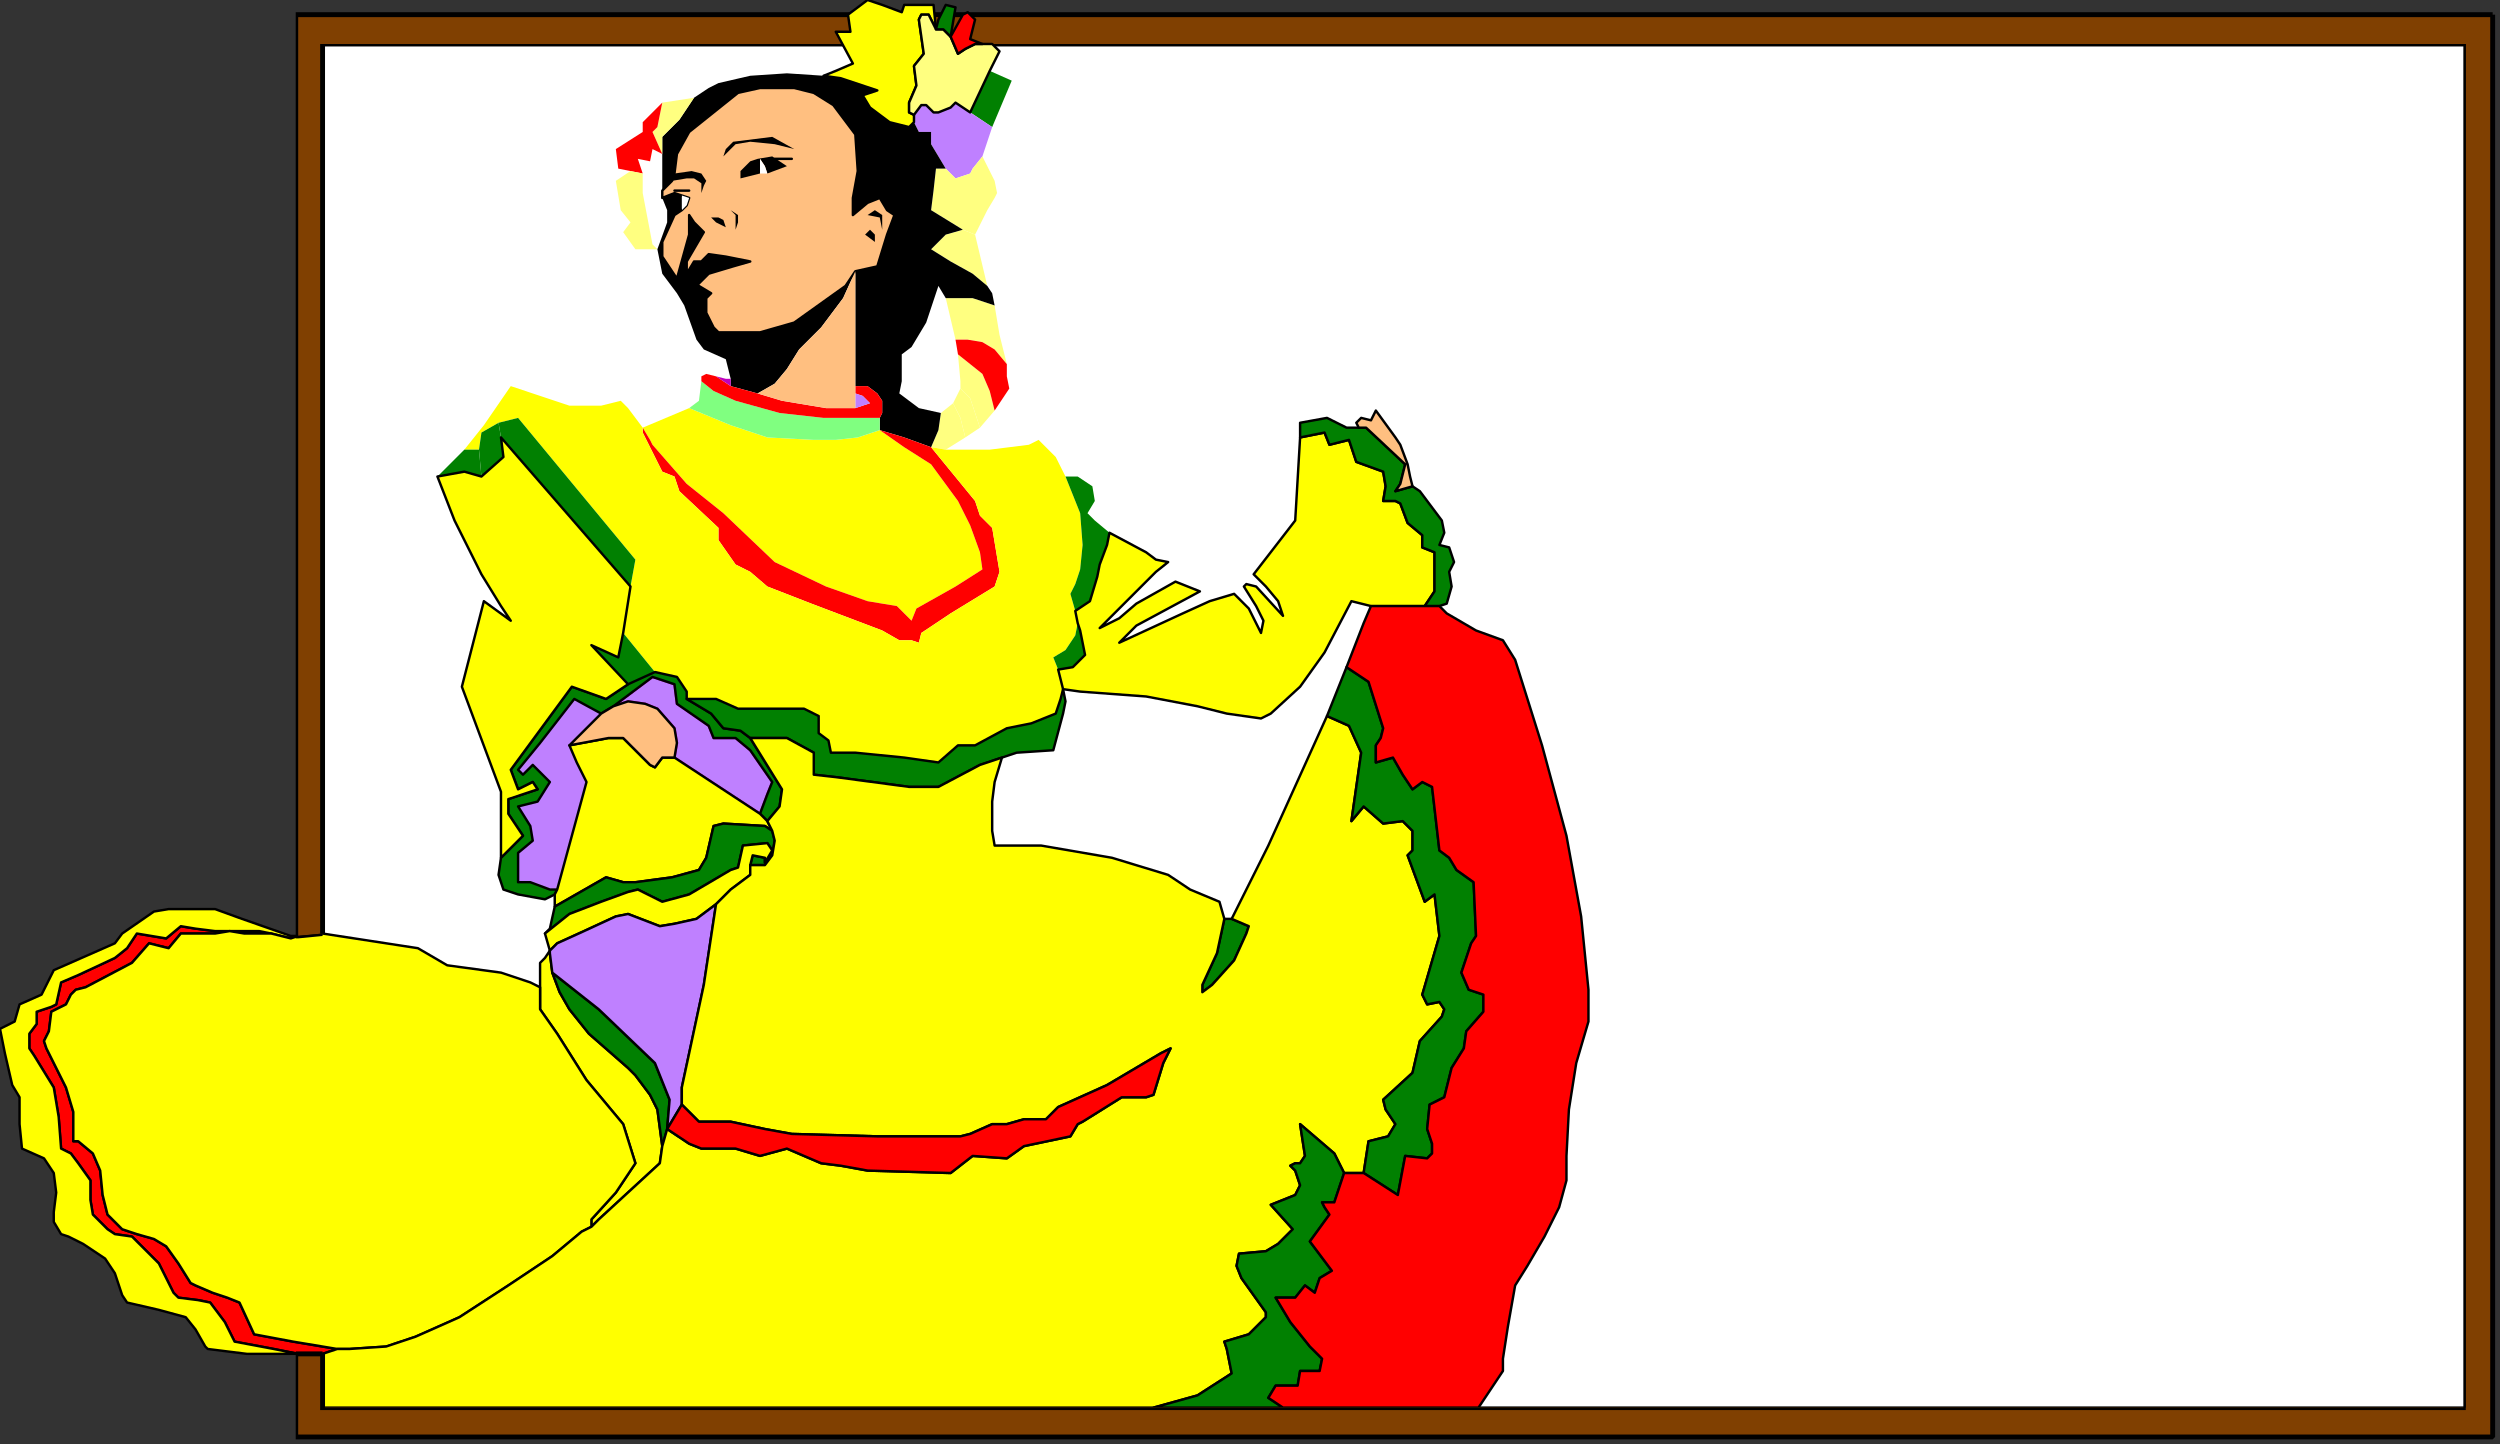<?xml version="1.0" encoding="UTF-8" standalone="no"?>
<svg
   xmlns:dc="http://purl.org/dc/elements/1.1/"
   xmlns:cc="http://creativecommons.org/ns#"
   xmlns:rdf="http://www.w3.org/1999/02/22-rdf-syntax-ns#"
   xmlns:svg="http://www.w3.org/2000/svg"
   xmlns="http://www.w3.org/2000/svg"
   xmlns:sodipodi="http://sodipodi.sourceforge.net/DTD/sodipodi-0.dtd"
   xmlns:inkscape="http://www.inkscape.org/namespaces/inkscape"
   version="1.0"
   width="270.669mm"
   height="156.369mm"
   id="svg147"
   sodipodi:docname="BCKLC068.WMF">
  <rect width="100%" height="100%" fill="#333333" stroke="none"/>
  <sodipodi:namedview
     pagecolor="#ffffff"
     bordercolor="#666666"
     borderopacity="1"
     objecttolerance="10"
     gridtolerance="10"
     guidetolerance="10"
     inkscape:pageopacity="0"
     inkscape:pageshadow="2"
     inkscape:window-width="640"
     inkscape:window-height="480"
     id="namedview149" />
  <defs
     id="defs3">
    <pattern
       id="WMFhbasepattern"
       patternUnits="userSpaceOnUse"
       width="6"
       height="6"
       x="0"
       y="0" />
  </defs>
  <path
     style="fill:#ffffff;fill-rule:evenodd;fill-opacity:1;stroke:#000000;stroke-width:1px;stroke-linecap:round;stroke-linejoin:round;stroke-miterlimit:4;stroke-dasharray:none;stroke-opacity:1;"
     d="  M 132,18   L 132,576   L 1009,576   L 1009,18   L 132,18  z "
     id="path5" />
  <path
     style="fill:#ffbf80;fill-rule:evenodd;fill-opacity:1;stroke:#000000;stroke-width:1px;stroke-linecap:round;stroke-linejoin:round;stroke-miterlimit:4;stroke-dasharray:none;stroke-opacity:1;"
     d="  M 276,71   L 277,63   L 282,54   L 292,46   L 302,38   L 311,36   L 325,36   L 333,38   L 341,43   L 350,55   L 351,70   L 349,81   L 349,88   L 355,83   L 360,81   L 363,86   L 366,88   L 363,96   L 359,109   L 350,111   L 346,117   L 325,132   L 311,136   L 307,136   L 302,136   L 294,136   L 292,134   L 289,128   L 289,122   L 291,120   L 286,117   L 285,117   L 290,112   L 300,109   L 307,107   L 297,105   L 290,104   L 287,107   L 284,107   L 281,112   L 281,107   L 288,95   L 284,91   L 282,88   L 282,96   L 277,114   L 271,105   L 271,99   L 276,88   L 279,86   L 281,84   L 282,81   L 279,80   L 276,79   L 271,81   L 271,78   L 275,74   L 276,71  z "
     id="path7" />
  <path
     style="fill:#000000;fill-rule:evenodd;fill-opacity:1;stroke:none;"
     d="  M 297,93   L 293,91   L 291,89   L 294,89   L 296,90   L 297,93  z "
     id="path9" />
  <path
     style="fill:#000000;fill-rule:evenodd;fill-opacity:1;stroke:none;"
     d="  M 301,88   L 301,94   L 302,91   L 302,88   L 299,86   L 301,88  z "
     id="path11" />
  <path
     style="fill:#018001;fill-rule:evenodd;fill-opacity:1;stroke:none;"
     d="  M 397,46   L 405,29   L 414,33   L 406,52   L 397,46  z "
     id="path13" />
  <path
     style="fill:#bf80ff;fill-rule:evenodd;fill-opacity:1;stroke:none;"
     d="  M 397,46   L 406,52   L 402,64   L 398,69   L 397,71   L 391,73   L 387,69   L 381,59   L 381,54   L 376,54   L 374,50   L 374,47   L 377,43   L 379,43   L 382,46   L 384,46   L 389,44   L 391,42   L 397,46  z "
     id="path15" />
  <path
     style="fill:#ffff80;fill-rule:evenodd;fill-opacity:1;stroke:none;"
     d="  M 404,86   L 407,81   L 408,79   L 407,74   L 402,64   L 398,69   L 397,71   L 391,73   L 387,69   L 383,69   L 382,78   L 381,86   L 394,94   L 399,96   L 404,86  z "
     id="path17" />
  <path
     style="fill:#ffff80;fill-rule:evenodd;fill-opacity:1;stroke:none;"
     d="  M 399,96   L 404,117   L 398,112   L 389,107   L 381,102   L 387,96   L 394,94   L 399,96  z "
     id="path19" />
  <path
     style="fill:#ffff80;fill-rule:evenodd;fill-opacity:1;stroke:none;"
     d="  M 407,125   L 398,122   L 387,122   L 391,139   L 396,139   L 402,140   L 407,143   L 412,149   L 409,137   L 407,125  z "
     id="path21" />
  <path
     style="fill:#ffff80;fill-rule:evenodd;fill-opacity:1;stroke:none;"
     d="  M 385,169   L 390,165   L 393,171   L 395,179   L 387,184   L 381,183   L 384,176   L 385,169  z "
     id="path23" />
  <path
     style="fill:#ffff80;fill-rule:evenodd;fill-opacity:1;stroke:none;"
     d="  M 390,165   L 393,159   L 397,163   L 401,175   L 395,179   L 393,171   L 390,165  z "
     id="path25" />
  <path
     style="fill:#ffff80;fill-rule:evenodd;fill-opacity:1;stroke:none;"
     d="  M 407,168   L 405,160   L 402,153   L 397,149   L 392,145   L 393,156   L 393,159   L 397,163   L 401,175   L 407,168  z "
     id="path27" />
  <path
     style="fill:#ff0000;fill-rule:evenodd;fill-opacity:1;stroke:none;"
     d="  M 392,145   L 397,149   L 402,153   L 405,160   L 407,168   L 413,159   L 412,154   L 412,149   L 407,143   L 402,140   L 396,139   L 391,139   L 392,145  z "
     id="path29" />
  <path
     style="fill:#000000;fill-rule:evenodd;fill-opacity:1;stroke:none;"
     d="  M 276,71   L 275,74   L 271,78   L 271,63   L 271,56   L 278,49   L 284,40   L 290,36   L 294,34   L 307,31   L 322,30   L 337,31   L 344,32   L 359,37   L 353,39   L 356,44   L 364,50   L 372,52   L 374,50   L 376,54   L 381,54   L 381,59   L 387,69   L 383,69   L 382,78   L 381,86   L 394,94   L 387,96   L 381,102   L 389,107   L 398,112   L 404,117   L 406,120   L 407,125   L 398,122   L 387,122   L 384,117   L 379,132   L 373,142   L 369,145   L 369,156   L 368,161   L 376,167   L 385,169   L 384,176   L 381,183   L 370,179   L 360,176   L 360,171   L 361,169   L 361,164   L 359,161   L 355,158   L 350,158   L 350,111   L 359,109   L 363,96   L 366,88   L 363,86   L 360,81   L 355,83   L 349,88   L 349,81   L 351,70   L 350,55   L 341,43   L 333,38   L 325,36   L 311,36   L 302,38   L 292,46   L 282,54   L 277,63   L 276,71  z "
     id="path31" />
  <path
     style="fill:#ffff80;fill-rule:evenodd;fill-opacity:1;stroke:none;"
     d="  M 271,42   L 269,52   L 267,54   L 271,63   L 271,56   L 278,49   L 284,40   L 271,42  z "
     id="path33" />
  <path
     style="fill:#ff0000;fill-rule:evenodd;fill-opacity:1;stroke:none;"
     d="  M 263,71   L 258,70   L 253,69   L 252,61   L 263,54   L 263,50   L 271,42   L 269,52   L 267,54   L 271,63   L 267,61   L 266,66   L 261,65   L 263,71  z "
     id="path35" />
  <path
     style="fill:#ffff80;fill-rule:evenodd;fill-opacity:1;stroke:none;"
     d="  M 258,70   L 263,71   L 263,79   L 267,100   L 269,102   L 260,102   L 255,95   L 258,91   L 254,86   L 252,74   L 258,70  z "
     id="path37" />
  <path
     style="fill:#000000;fill-rule:evenodd;fill-opacity:1;stroke:none;"
     d="  M 276,71   L 283,70   L 287,71   L 289,74   L 288,76   L 287,79   L 287,75   L 284,73   L 281,73   L 275,74   L 276,71  z "
     id="path39" />
  <path
     style="fill:#ffffff;fill-rule:evenodd;fill-opacity:1;stroke:none;"
     d="  M 279,86   L 279,80   L 282,81   L 281,84   L 279,86  z "
     id="path41" />
  <path
     style="fill:#000000;fill-rule:evenodd;fill-opacity:1;stroke:none;"
     d="  M 296,64   L 301,59   L 307,58   L 317,59   L 325,61   L 316,56   L 300,58   L 297,61   L 296,64  z "
     id="path43" />
  <path
     style="fill:#000000;fill-rule:evenodd;fill-opacity:1;stroke:none;"
     d="  M 314,71   L 322,68   L 316,64   L 310,65   L 307,66   L 303,70   L 303,73   L 311,71   L 311,65   L 313,68   L 314,71  z "
     id="path45" />
  <path
     style="fill:#ffffff;fill-rule:evenodd;fill-opacity:1;stroke:none;"
     d="  M 311,71   L 311,65   L 313,68   L 314,71   L 311,71  z "
     id="path47" />
  <path
     style="fill:#000000;fill-rule:evenodd;fill-opacity:1;stroke:none;"
     d="  M 279,86   L 276,88   L 271,99   L 271,105   L 277,114   L 282,96   L 282,88   L 284,91   L 288,95   L 281,107   L 281,112   L 284,107   L 287,107   L 290,104   L 297,105   L 307,107   L 300,109   L 290,112   L 285,117   L 286,117   L 291,120   L 289,122   L 289,128   L 292,134   L 294,136   L 302,136   L 307,136   L 311,136   L 325,132   L 346,117   L 350,111   L 345,122   L 336,134   L 327,143   L 322,151   L 317,157   L 310,161   L 299,158   L 299,155   L 297,147   L 288,143   L 285,139   L 280,125   L 277,120   L 271,112   L 270,107   L 269,102   L 273,91   L 273,86   L 271,81   L 276,79   L 279,80   L 279,86  z "
     id="path49" />
  <path
     style="fill:#000000;fill-rule:evenodd;fill-opacity:1;stroke:none;"
     d="  M 358,102   L 358,96   L 356,94   L 354,96   L 358,99   L 358,102  z "
     id="path51" />
  <path
     style="fill:#000000;fill-rule:evenodd;fill-opacity:1;stroke:none;"
     d="  M 361,94   L 361,88   L 358,86   L 355,88   L 360,89   L 361,94  z "
     id="path53" />
  <path
     style="fill:#ffff00;fill-rule:evenodd;fill-opacity:1;stroke:none;"
     d="  M 263,175   L 282,167   L 299,174   L 314,179   L 333,180   L 342,180   L 351,179   L 360,176   L 370,183   L 381,190   L 392,205   L 397,215   L 401,226   L 402,233   L 391,240   L 375,249   L 373,254   L 367,248   L 355,246   L 338,240   L 317,230   L 296,210   L 281,198   L 267,182   L 266,180   L 263,175  z "
     id="path55" />
  <path
     style="fill:#80ff80;fill-rule:evenodd;fill-opacity:1;stroke:none;"
     d="  M 360,176   L 360,171   L 337,171   L 319,169   L 301,164   L 292,160   L 287,156   L 286,164   L 282,167   L 299,174   L 314,179   L 333,180   L 342,180   L 351,179   L 360,176  z "
     id="path57" />
  <path
     style="fill:#ff0000;fill-rule:evenodd;fill-opacity:1;stroke:none;"
     d="  M 351,171   L 337,171   L 319,169   L 301,164   L 292,160   L 287,156   L 287,154   L 289,153   L 293,154   L 299,158   L 310,161   L 320,164   L 338,167   L 350,167   L 353,166   L 356,165   L 353,162   L 350,161   L 350,158   L 355,158   L 359,161   L 361,164   L 361,169   L 360,171   L 351,171  z "
     id="path59" />
  <path
     style="fill:#bf00bf;fill-rule:evenodd;fill-opacity:1;stroke:none;"
     d="  M 293,154   L 299,158   L 299,155   L 297,155   L 293,154  z "
     id="path61" />
  <path
     style="fill:#bf80ff;fill-rule:evenodd;fill-opacity:1;stroke:none;"
     d="  M 350,161   L 350,167   L 353,166   L 356,165   L 353,162   L 350,161  z "
     id="path63" />
  <path
     style="fill:#ffbf80;fill-rule:evenodd;fill-opacity:1;stroke:none;"
     d="  M 310,161   L 320,164   L 338,167   L 350,167   L 350,111   L 345,122   L 336,134   L 327,143   L 322,151   L 317,157   L 310,161  z "
     id="path65" />
  <path
     style="fill:#ff0000;fill-rule:evenodd;fill-opacity:1;stroke:none;"
     d="  M 370,183   L 381,190   L 392,205   L 397,215   L 401,226   L 402,233   L 391,240   L 375,249   L 373,254   L 367,248   L 355,246   L 338,240   L 317,230   L 296,210   L 281,198   L 267,182   L 266,180   L 263,175   L 263,177   L 267,185   L 271,193   L 276,195   L 278,201   L 294,216   L 294,221   L 301,231   L 307,234   L 314,240   L 332,247   L 361,258   L 368,262   L 373,262   L 376,263   L 377,259   L 389,251   L 407,240   L 409,234   L 406,216   L 401,211   L 399,205   L 381,183   L 370,179   L 360,176   L 370,183  z "
     id="path67" />
  <path
     style="fill:#ffff00;fill-rule:evenodd;fill-opacity:1;stroke:none;"
     d="  M 263,177   L 267,185   L 271,193   L 276,195   L 278,201   L 294,216   L 294,221   L 301,231   L 307,234   L 314,240   L 332,247   L 361,258   L 368,262   L 373,262   L 376,263   L 377,259   L 389,251   L 407,240   L 409,234   L 406,216   L 401,211   L 399,205   L 381,183   L 387,184   L 405,184   L 421,182   L 425,180   L 432,187   L 436,195   L 442,210   L 443,223   L 442,233   L 440,239   L 438,243   L 440,250   L 441,255   L 440,260   L 436,266   L 431,269   L 433,274   L 435,282   L 434,286   L 432,292   L 422,296   L 412,298   L 399,305   L 392,305   L 384,312   L 370,310   L 350,308   L 340,308   L 339,303   L 335,300   L 335,293   L 329,290   L 302,290   L 293,286   L 281,286   L 281,283   L 277,277   L 268,275   L 255,259   L 258,240   L 260,229   L 212,171   L 204,173   L 197,177   L 196,184   L 190,184   L 198,174   L 209,158   L 221,162   L 233,166   L 246,166   L 254,164   L 257,167   L 263,175   L 263,177  z "
     id="path69" />
  <path
     style="fill:#018001;fill-rule:evenodd;fill-opacity:1;stroke:none;"
     d="  M 446,246   L 449,236   L 450,231   L 453,223   L 454,218   L 448,213   L 445,210   L 448,205   L 447,199   L 441,195   L 436,195   L 442,210   L 443,223   L 442,233   L 440,239   L 438,243   L 440,250   L 446,246  z "
     id="path71" />
  <path
     style="fill:#018001;fill-rule:evenodd;fill-opacity:1;stroke:none;"
     d="  M 441,255   L 440,260   L 436,266   L 431,269   L 433,274   L 439,273   L 444,268   L 442,258   L 441,255  z "
     id="path73" />
  <path
     style="fill:#018001;fill-rule:evenodd;fill-opacity:1;stroke:none;"
     d="  M 196,184   L 190,184   L 179,195   L 190,193   L 197,195   L 196,184  z "
     id="path75" />
  <path
     style="fill:#018001;fill-rule:evenodd;fill-opacity:1;stroke:none;"
     d="  M 196,184   L 197,195   L 206,187   L 205,179   L 204,173   L 197,177   L 196,184  z "
     id="path77" />
  <path
     style="fill:#018001;fill-rule:evenodd;fill-opacity:1;stroke:none;"
     d="  M 204,173   L 212,171   L 260,229   L 258,240   L 205,179   L 204,173  z "
     id="path79" />
  <path
     style="fill:#018001;fill-rule:evenodd;fill-opacity:1;stroke:none;"
     d="  M 255,259   L 253,269   L 242,264   L 257,280   L 268,275   L 255,259  z "
     id="path81" />
  <path
     style="fill:#bf80ff;fill-rule:evenodd;fill-opacity:1;stroke:none;"
     d="  M 233,305   L 246,292   L 235,286   L 221,304   L 212,315   L 214,317   L 218,313   L 223,318   L 225,320   L 220,328   L 212,330   L 217,338   L 218,344   L 212,349   L 212,356   L 212,361   L 217,361   L 225,364   L 228,364   L 240,320   L 236,312   L 233,305  z "
     id="path83" />
  <path
     style="fill:#bf80ff;fill-rule:evenodd;fill-opacity:1;stroke:#bf00bf;stroke-width:1px;stroke-linecap:round;stroke-linejoin:round;stroke-miterlimit:4;stroke-dasharray:none;stroke-opacity:1;"
     d="  M 276,310   L 311,333   L 314,325   L 316,320   L 307,307   L 301,302   L 292,302   L 290,297   L 277,288   L 276,280   L 273,279   L 267,277   L 251,289   L 257,287   L 264,288   L 269,290   L 276,298   L 277,304   L 276,310  z "
     id="path85" />
  <path
     style="fill:#018001;fill-rule:evenodd;fill-opacity:1;stroke:#000000;stroke-width:1px;stroke-linecap:round;stroke-linejoin:round;stroke-miterlimit:4;stroke-dasharray:none;stroke-opacity:1;"
     d="  M 257,280   L 248,286   L 234,281   L 209,315   L 212,323   L 218,320   L 220,323   L 208,327   L 208,333   L 214,342   L 205,351   L 204,358   L 206,364   L 212,366   L 223,368   L 227,366   L 228,364   L 225,364   L 217,361   L 212,361   L 212,356   L 212,349   L 218,344   L 217,338   L 212,330   L 220,328   L 225,320   L 223,318   L 218,313   L 214,317   L 212,315   L 221,304   L 235,286   L 246,292   L 251,289   L 267,277   L 273,279   L 276,280   L 277,288   L 290,297   L 292,302   L 301,302   L 307,307   L 316,320   L 314,325   L 311,333   L 314,336   L 319,330   L 320,323   L 307,302   L 303,299   L 296,298   L 291,292   L 281,286   L 281,283   L 277,277   L 268,275   L 257,280  z "
     id="path87" />
  <path
     style="fill:#ffff00;fill-rule:evenodd;fill-opacity:1;stroke:#000000;stroke-width:1px;stroke-linecap:round;stroke-linejoin:round;stroke-miterlimit:4;stroke-dasharray:none;stroke-opacity:1;"
     d="  M 314,336   L 311,333   L 276,310   L 271,310   L 268,314   L 266,313   L 261,308   L 255,302   L 249,302   L 233,305   L 236,312   L 240,320   L 228,364   L 227,366   L 227,371   L 248,359   L 255,361   L 260,361   L 275,359   L 286,356   L 289,351   L 292,338   L 296,337   L 313,338   L 316,340   L 314,336  z "
     id="path89" />
  <path
     style="fill:#018001;fill-rule:evenodd;fill-opacity:1;stroke:#000000;stroke-width:1px;stroke-linecap:round;stroke-linejoin:round;stroke-miterlimit:4;stroke-dasharray:none;stroke-opacity:1;"
     d="  M 313,353   L 316,348   L 314,345   L 304,346   L 302,355   L 299,356   L 282,366   L 271,369   L 261,364   L 257,365   L 246,369   L 233,374   L 223,382   L 225,380   L 227,371   L 248,359   L 255,361   L 260,361   L 275,359   L 286,356   L 289,351   L 292,338   L 296,337   L 313,338   L 316,340   L 317,344   L 316,350   L 313,354   L 307,354   L 308,350   L 313,351   L 313,353  z "
     id="path91" />
  <path
     style="fill:#ffff00;fill-rule:evenodd;fill-opacity:1;stroke:#000000;stroke-width:1px;stroke-linecap:round;stroke-linejoin:round;stroke-miterlimit:4;stroke-dasharray:none;stroke-opacity:1;"
     d="  M 258,240   L 255,259   L 253,269   L 242,264   L 257,280   L 248,286   L 234,281   L 209,315   L 212,323   L 218,320   L 220,323   L 208,327   L 208,333   L 214,342   L 205,351   L 205,324   L 189,281   L 198,246   L 209,254   L 205,248   L 197,235   L 186,213   L 179,195   L 190,193   L 197,195   L 206,187   L 205,179   L 258,240  z "
     id="path93" />
  <path
     style="fill:#018001;fill-rule:evenodd;fill-opacity:1;stroke:#000000;stroke-width:1px;stroke-linecap:round;stroke-linejoin:round;stroke-miterlimit:4;stroke-dasharray:none;stroke-opacity:1;"
     d="  M 307,302   L 322,302   L 333,308   L 333,317   L 342,318   L 372,322   L 384,322   L 401,313   L 410,310   L 416,308   L 431,307   L 435,292   L 436,287   L 435,282   L 434,286   L 432,292   L 422,296   L 412,298   L 399,305   L 392,305   L 384,312   L 370,310   L 350,308   L 340,308   L 339,303   L 335,300   L 335,293   L 329,290   L 302,290   L 293,286   L 281,286   L 291,292   L 296,298   L 303,299   L 307,302  z "
     id="path95" />
  <path
     style="fill:#ffff00;fill-rule:evenodd;fill-opacity:1;stroke:#000000;stroke-width:1px;stroke-linecap:round;stroke-linejoin:round;stroke-miterlimit:4;stroke-dasharray:none;stroke-opacity:1;"
     d="  M 433,274   L 439,273   L 444,268   L 442,258   L 441,255   L 440,250   L 446,246   L 449,236   L 450,231   L 453,223   L 454,218   L 469,226   L 473,229   L 478,230   L 473,234   L 456,251   L 450,257   L 458,253   L 465,247   L 481,238   L 491,242   L 465,256   L 458,263   L 484,251   L 495,246   L 505,243   L 511,249   L 516,259   L 517,254   L 514,248   L 509,240   L 510,239   L 514,240   L 525,252   L 523,246   L 518,240   L 513,235   L 530,213   L 532,179   L 542,177   L 544,182   L 552,180   L 555,189   L 566,193   L 567,199   L 566,205   L 571,205   L 573,206   L 576,214   L 582,219   L 582,224   L 587,226   L 587,242   L 583,248   L 561,248   L 553,246   L 542,267   L 532,281   L 520,292   L 516,294   L 502,292   L 490,289   L 469,285   L 442,283   L 435,282   L 433,274  z "
     id="path97" />
  <path
     style="fill:#018001;fill-rule:evenodd;fill-opacity:1;stroke:#000000;stroke-width:1px;stroke-linecap:round;stroke-linejoin:round;stroke-miterlimit:4;stroke-dasharray:none;stroke-opacity:1;"
     d="  M 532,173   L 543,171   L 551,175   L 559,175   L 575,190   L 573,198   L 571,201   L 578,199   L 581,201   L 590,213   L 591,218   L 589,223   L 593,224   L 595,230   L 593,234   L 594,240   L 592,247   L 589,248   L 583,248   L 587,242   L 587,226   L 582,224   L 582,219   L 576,214   L 573,206   L 571,205   L 566,205   L 567,199   L 566,193   L 555,189   L 552,180   L 544,182   L 542,177   L 532,179   L 532,173  z "
     id="path99" />
  <path
     style="fill:none;stroke:#000000;stroke-width:1px;stroke-linecap:round;stroke-linejoin:round;stroke-miterlimit:4;stroke-dasharray:none;stroke-opacity:1;"
     d="  M 317,65   L 324,65  "
     id="path101" />
  <path
     style="fill:none;stroke:#000000;stroke-width:1px;stroke-linecap:round;stroke-linejoin:round;stroke-miterlimit:4;stroke-dasharray:none;stroke-opacity:1;"
     d="  M 282,78   L 276,78  "
     id="path103" />
  <path
     style="fill:#ffbf80;fill-rule:evenodd;fill-opacity:1;stroke:#000000;stroke-width:1px;stroke-linecap:round;stroke-linejoin:round;stroke-miterlimit:4;stroke-dasharray:none;stroke-opacity:1;"
     d="  M 556,175   L 555,173   L 557,171   L 561,172   L 563,168   L 571,179   L 573,182   L 576,190   L 577,195   L 578,199   L 571,201   L 573,198   L 575,190   L 559,175   L 556,175  z "
     id="path105" />
  <path
     style="fill:#ffff00;fill-rule:evenodd;fill-opacity:1;stroke:#000000;stroke-width:1px;stroke-linecap:round;stroke-linejoin:round;stroke-miterlimit:4;stroke-dasharray:none;stroke-opacity:1;"
     d="  M 225,389   L 228,386   L 239,381   L 252,375   L 257,374   L 270,379   L 276,378   L 285,376   L 293,370   L 299,364   L 307,358   L 307,354   L 308,350   L 313,351   L 313,353   L 316,348   L 314,345   L 304,346   L 302,355   L 299,356   L 282,366   L 271,369   L 261,364   L 257,365   L 246,369   L 233,374   L 223,382   L 225,389  z "
     id="path107" />
  <path
     style="fill:#018001;fill-rule:evenodd;fill-opacity:1;stroke:#000000;stroke-width:1px;stroke-linecap:round;stroke-linejoin:round;stroke-miterlimit:4;stroke-dasharray:none;stroke-opacity:1;"
     d="  M 501,376   L 504,376   L 511,379   L 510,382   L 505,393   L 496,403   L 492,406   L 492,403   L 498,390   L 501,376  z "
     id="path109" />
  <path
     style="fill:#ff0000;fill-rule:evenodd;fill-opacity:1;stroke:#000000;stroke-width:1px;stroke-linecap:round;stroke-linejoin:round;stroke-miterlimit:4;stroke-dasharray:none;stroke-opacity:1;"
     d="  M 132,554   L 138,552   L 120,549   L 104,546   L 98,533   L 93,531   L 87,529   L 80,526   L 78,525   L 73,517   L 68,510   L 63,507   L 56,505   L 50,503   L 44,497   L 42,489   L 41,479   L 38,472   L 32,467   L 30,467   L 30,455   L 27,445   L 19,429   L 18,426   L 20,422   L 21,414   L 27,411   L 29,407   L 31,405   L 35,404   L 54,394   L 61,386   L 69,388   L 74,382   L 88,382   L 94,381   L 100,382   L 111,382   L 106,381   L 88,381   L 80,380   L 74,379   L 68,384   L 56,382   L 52,388   L 47,392   L 32,399   L 25,402   L 23,411   L 21,412   L 15,414   L 15,419   L 12,423   L 12,429   L 14,432   L 22,445   L 24,457   L 25,470   L 29,472   L 32,476   L 37,483   L 37,491   L 38,497   L 44,503   L 47,505   L 54,506   L 59,511   L 65,517   L 71,529   L 73,531   L 81,532   L 86,533   L 92,541   L 96,549   L 112,552   L 122,554   L 132,554  z "
     id="path111" />
  <path
     style="fill:#ffff00;fill-rule:evenodd;fill-opacity:1;stroke:#000000;stroke-width:1px;stroke-linecap:round;stroke-linejoin:round;stroke-miterlimit:4;stroke-dasharray:none;stroke-opacity:1;"
     d="  M 122,554   L 112,552   L 96,549   L 92,541   L 86,533   L 81,532   L 73,531   L 71,529   L 65,517   L 59,511   L 54,506   L 47,505   L 44,503   L 38,497   L 37,491   L 37,483   L 32,476   L 29,472   L 25,470   L 24,457   L 22,445   L 14,432   L 12,429   L 12,423   L 15,419   L 15,414   L 21,412   L 23,411   L 25,402   L 32,399   L 47,392   L 52,388   L 56,382   L 68,384   L 74,379   L 80,380   L 88,381   L 106,381   L 111,382   L 119,384   L 122,383   L 119,383   L 99,376   L 88,372   L 69,372   L 63,373   L 50,382   L 47,386   L 22,397   L 17,407   L 8,411   L 6,418   L 0,421   L 2,431   L 5,444   L 8,449   L 8,460   L 9,470   L 18,474   L 22,480   L 23,488   L 22,496   L 22,500   L 25,505   L 28,506   L 34,509   L 43,515   L 47,521   L 50,530   L 52,533   L 65,536   L 76,539   L 80,544   L 84,551   L 85,552   L 101,554   L 122,554  z "
     id="path113" />
  <path
     style="fill:#ffff00;fill-rule:evenodd;fill-opacity:1;stroke:#000000;stroke-width:1px;stroke-linecap:round;stroke-linejoin:round;stroke-miterlimit:4;stroke-dasharray:none;stroke-opacity:1;"
     d="  M 242,502   L 245,499   L 270,476   L 271,469   L 269,454   L 266,448   L 260,440   L 257,437   L 241,423   L 233,413   L 229,406   L 226,398   L 225,390   L 225,389   L 223,392   L 221,394   L 221,398   L 221,404   L 221,413   L 228,423   L 240,442   L 255,460   L 260,476   L 252,488   L 242,499   L 242,502  z "
     id="path115" />
  <path
     style="fill:#ffff00;fill-rule:evenodd;fill-opacity:1;stroke:#000000;stroke-width:1px;stroke-linecap:round;stroke-linejoin:round;stroke-miterlimit:4;stroke-dasharray:none;stroke-opacity:1;"
     d="  M 242,499   L 252,488   L 260,476   L 255,460   L 240,442   L 228,423   L 221,413   L 221,404   L 217,402   L 205,398   L 183,395   L 171,388   L 132,382   L 122,383   L 119,384   L 111,382   L 100,382   L 94,381   L 88,382   L 74,382   L 69,388   L 61,386   L 54,394   L 35,404   L 31,405   L 29,407   L 27,411   L 21,414   L 20,422   L 18,426   L 19,429   L 27,445   L 30,455   L 30,467   L 32,467   L 38,472   L 41,479   L 42,489   L 44,497   L 50,503   L 56,505   L 63,507   L 68,510   L 73,517   L 78,525   L 80,526   L 87,529   L 93,531   L 98,533   L 104,546   L 120,549   L 138,552   L 143,552   L 158,551   L 170,547   L 188,539   L 208,526   L 226,514   L 238,504   L 242,502   L 242,499  z "
     id="path117" />
  <path
     style="fill:#018001;fill-rule:evenodd;fill-opacity:1;stroke:#000000;stroke-width:1px;stroke-linecap:round;stroke-linejoin:round;stroke-miterlimit:4;stroke-dasharray:none;stroke-opacity:1;"
     d="  M 273,462   L 274,450   L 268,435   L 245,413   L 226,398   L 229,406   L 233,413   L 241,423   L 257,437   L 260,440   L 266,448   L 269,454   L 271,469   L 273,462  z "
     id="path119" />
  <path
     style="fill:#bf80ff;fill-rule:evenodd;fill-opacity:1;stroke:#000000;stroke-width:1px;stroke-linecap:round;stroke-linejoin:round;stroke-miterlimit:4;stroke-dasharray:none;stroke-opacity:1;"
     d="  M 226,398   L 245,413   L 268,435   L 274,450   L 273,462   L 279,452   L 279,445   L 288,403   L 293,370   L 285,376   L 276,378   L 270,379   L 257,374   L 252,375   L 239,381   L 228,386   L 225,389   L 225,390   L 226,398  z "
     id="path121" />
  <path
     style="fill:#ffff00;fill-rule:evenodd;fill-opacity:1;stroke:#000000;stroke-width:1px;stroke-linecap:round;stroke-linejoin:round;stroke-miterlimit:4;stroke-dasharray:none;stroke-opacity:1;"
     d="  M 271,469   L 270,476   L 245,499   L 242,502   L 238,504   L 226,514   L 208,526   L 188,539   L 170,547   L 158,551   L 143,552   L 138,552   L 132,554   L 132,576   L 472,576   L 490,571   L 504,562   L 502,552   L 501,549   L 511,546   L 518,539   L 518,537   L 508,523   L 506,518   L 507,513   L 518,512   L 523,509   L 529,503   L 520,493   L 530,489   L 532,485   L 530,479   L 528,477   L 530,476   L 532,476   L 534,473   L 532,460   L 546,472   L 548,476   L 550,480   L 558,480   L 560,467   L 568,465   L 571,460   L 567,454   L 566,450   L 578,439   L 581,426   L 590,416   L 591,413   L 589,410   L 584,411   L 582,407   L 589,383   L 587,366   L 583,369   L 576,350   L 578,348   L 578,340   L 574,336   L 566,337   L 558,330   L 553,336   L 557,308   L 552,297   L 543,293   L 519,346   L 504,376   L 511,379   L 510,382   L 505,393   L 496,403   L 492,406   L 492,403   L 498,390   L 501,376   L 499,369   L 487,364   L 478,358   L 455,351   L 426,346   L 407,346   L 406,340   L 406,328   L 407,320   L 410,310   L 401,313   L 384,322   L 372,322   L 342,318   L 333,317   L 333,308   L 322,302   L 307,302   L 320,323   L 319,330   L 314,336   L 316,340   L 317,344   L 316,350   L 313,354   L 307,354   L 307,358   L 299,364   L 293,370   L 288,403   L 279,445   L 279,452   L 286,459   L 299,459   L 313,462   L 324,464   L 359,465   L 393,465   L 397,464   L 406,460   L 412,460   L 419,458   L 428,458   L 433,453   L 453,444   L 475,431   L 479,429   L 476,435   L 472,448   L 469,449   L 459,449   L 443,459   L 441,460   L 438,465   L 419,469   L 412,474   L 398,473   L 389,480   L 355,479   L 344,477   L 336,476   L 322,470   L 311,473   L 301,470   L 287,470   L 282,468   L 273,462   L 271,469  z "
     id="path123" />
  <path
     style="fill:#ff0000;fill-rule:evenodd;fill-opacity:1;stroke:#000000;stroke-width:1px;stroke-linecap:round;stroke-linejoin:round;stroke-miterlimit:4;stroke-dasharray:none;stroke-opacity:1;"
     d="  M 273,462   L 282,468   L 287,470   L 301,470   L 311,473   L 322,470   L 336,476   L 344,477   L 355,479   L 389,480   L 398,473   L 412,474   L 419,469   L 438,465   L 441,460   L 443,459   L 459,449   L 469,449   L 472,448   L 476,435   L 479,429   L 475,431   L 453,444   L 433,453   L 428,458   L 419,458   L 412,460   L 406,460   L 397,464   L 393,465   L 359,465   L 324,464   L 313,462   L 299,459   L 286,459   L 279,452   L 273,462  z "
     id="path125" />
  <path
     style="fill:#018001;fill-rule:evenodd;fill-opacity:1;stroke:#000000;stroke-width:1px;stroke-linecap:round;stroke-linejoin:round;stroke-miterlimit:4;stroke-dasharray:none;stroke-opacity:1;"
     d="  M 472,576   L 490,571   L 504,562   L 502,552   L 501,549   L 511,546   L 518,539   L 518,537   L 508,523   L 506,518   L 507,513   L 518,512   L 523,509   L 529,503   L 520,493   L 530,489   L 532,485   L 530,479   L 528,477   L 530,476   L 532,476   L 534,473   L 532,460   L 546,472   L 548,476   L 550,480   L 546,492   L 541,492   L 542,494   L 544,497   L 536,508   L 545,520   L 540,523   L 538,529   L 534,526   L 530,531   L 522,531   L 528,541   L 536,551   L 541,556   L 540,561   L 532,561   L 531,567   L 522,567   L 519,572   L 525,576   L 472,576  z "
     id="path127" />
  <path
     style="fill:#018001;fill-rule:evenodd;fill-opacity:1;stroke:#000000;stroke-width:1px;stroke-linecap:round;stroke-linejoin:round;stroke-miterlimit:4;stroke-dasharray:none;stroke-opacity:1;"
     d="  M 551,273   L 560,279   L 566,298   L 565,302   L 563,305   L 563,312   L 570,310   L 574,317   L 578,323   L 582,320   L 586,322   L 589,348   L 593,351   L 596,356   L 603,361   L 604,383   L 602,386   L 598,398   L 601,405   L 607,407   L 607,414   L 600,422   L 599,429   L 594,437   L 591,449   L 585,452   L 584,462   L 586,468   L 586,472   L 584,474   L 575,473   L 572,489   L 558,480   L 560,467   L 568,465   L 571,460   L 567,454   L 566,450   L 578,439   L 581,426   L 590,416   L 591,413   L 589,410   L 584,411   L 582,407   L 589,383   L 587,366   L 583,369   L 576,350   L 578,348   L 578,340   L 574,336   L 566,337   L 558,330   L 553,336   L 557,308   L 552,297   L 543,293   L 551,273  z "
     id="path129" />
  <path
     style="fill:#ff0000;fill-rule:evenodd;fill-opacity:1;stroke:#000000;stroke-width:1px;stroke-linecap:round;stroke-linejoin:round;stroke-miterlimit:4;stroke-dasharray:none;stroke-opacity:1;"
     d="  M 560,279   L 566,298   L 565,302   L 563,305   L 563,312   L 570,310   L 574,317   L 578,323   L 582,320   L 586,322   L 589,348   L 593,351   L 596,356   L 603,361   L 604,383   L 602,386   L 598,398   L 601,405   L 607,407   L 607,414   L 600,422   L 599,429   L 594,437   L 591,449   L 585,452   L 584,462   L 586,468   L 586,472   L 584,474   L 575,473   L 572,489   L 558,480   L 550,480   L 546,492   L 541,492   L 542,494   L 544,497   L 536,508   L 545,520   L 540,523   L 538,529   L 534,526   L 530,531   L 522,531   L 528,541   L 536,551   L 541,556   L 540,561   L 532,561   L 531,567   L 522,567   L 519,572   L 525,576   L 605,576   L 615,561   L 615,556   L 617,543   L 620,526   L 625,518   L 632,506   L 638,494   L 641,483   L 641,473   L 642,454   L 645,435   L 650,418   L 650,405   L 647,375   L 641,342   L 631,305   L 620,270   L 615,262   L 604,258   L 592,251   L 589,248   L 561,248   L 558,255   L 551,273   L 560,279  z "
     id="path131" />
  <path
     style="fill:#804001;fill-rule:evenodd;fill-opacity:1;stroke:none;"
     d="  M 122,6   L 122,383   L 132,382   L 132,18   L 1009,18   L 1009,576   L 132,576   L 132,554   L 122,554   L 122,588   L 1020,588   L 1020,6   L 122,6  z "
     id="path133" />
  <path
     style="fill:#000000;fill-rule:nonzero;fill-opacity:1;stroke:none;"
     d="  M 122,5   L 121,5   L 121,384   L 121,384   L 121,384   L 122,384   L 132,383   L 132,383   L 132,383   L 132,382   L 133,382   L 133,18   L 132,19   L 1009,19   L 1008,18   L 1008,576   L 1009,576   L 132,576   L 133,576   L 133,554   L 132,554   L 132,553   L 121,553   L 121,588   L 121,588   L 121,589   L 1020,589   L 1021,588   L 1021,6   L 1020,6   L 1020,5   L 1020,5   L 122,5   L 122,7   L 1020,7   L 1019,6   L 1019,588   L 1020,587   L 122,587   L 122,588   L 122,554   L 122,555   L 132,555   L 131,554   L 131,577   L 132,577   L 132,577   L 1009,577   L 1009,576   L 1009,18   L 1009,18   L 1009,18   L 131,18   L 131,382   L 132,382   L 121,383   L 122,383   L 122,6   L 122,7   L 122,5  z "
     id="path135" />
  <path
     style="fill:#ffbf80;fill-rule:evenodd;fill-opacity:1;stroke:#000000;stroke-width:1px;stroke-linecap:round;stroke-linejoin:round;stroke-miterlimit:4;stroke-dasharray:none;stroke-opacity:1;"
     d="  M 246,292   L 233,305   L 249,302   L 255,302   L 261,308   L 266,313   L 268,314   L 271,310   L 276,310   L 277,304   L 276,298   L 269,290   L 264,288   L 257,287   L 251,289   L 246,292  z "
     id="path137" />
  <path
     style="fill:#ffff00;fill-rule:evenodd;fill-opacity:1;stroke:#000000;stroke-width:1px;stroke-linecap:round;stroke-linejoin:round;stroke-miterlimit:4;stroke-dasharray:none;stroke-opacity:1;"
     d="  M 383,12   L 382,2   L 370,2   L 369,5   L 361,2   L 355,0   L 347,6   L 348,13   L 342,13   L 349,26   L 342,29   L 337,31   L 344,32   L 359,37   L 353,39   L 356,44   L 364,50   L 372,52   L 374,50   L 374,47   L 372,46   L 372,42   L 375,35   L 374,27   L 378,22   L 376,8   L 377,6   L 380,6   L 381,8   L 383,12  z "
     id="path139" />
  <path
     style="fill:#ffff80;fill-rule:evenodd;fill-opacity:1;stroke:#000000;stroke-width:1px;stroke-linecap:round;stroke-linejoin:round;stroke-miterlimit:4;stroke-dasharray:none;stroke-opacity:1;"
     d="  M 386,12   L 383,12   L 381,8   L 380,6   L 377,6   L 376,8   L 378,22   L 374,27   L 375,35   L 372,42   L 372,46   L 374,47   L 377,43   L 379,43   L 382,46   L 384,46   L 389,44   L 391,42   L 397,46   L 405,29   L 409,21   L 406,18   L 399,18   L 395,20   L 392,22   L 389,15   L 386,12  z "
     id="path141" />
  <path
     style="fill:#018001;fill-rule:evenodd;fill-opacity:1;stroke:#000000;stroke-width:1px;stroke-linecap:round;stroke-linejoin:round;stroke-miterlimit:4;stroke-dasharray:none;stroke-opacity:1;"
     d="  M 383,12   L 384,8   L 387,2   L 391,3   L 389,15   L 386,12   L 383,12  z "
     id="path143" />
  <path
     style="fill:#ff0000;fill-rule:evenodd;fill-opacity:1;stroke:#000000;stroke-width:1px;stroke-linecap:round;stroke-linejoin:round;stroke-miterlimit:4;stroke-dasharray:none;stroke-opacity:1;"
     d="  M 389,15   L 394,6   L 396,5   L 399,8   L 397,16   L 402,18   L 399,18   L 395,20   L 392,22   L 389,15  z "
     id="path145" />
</svg>
